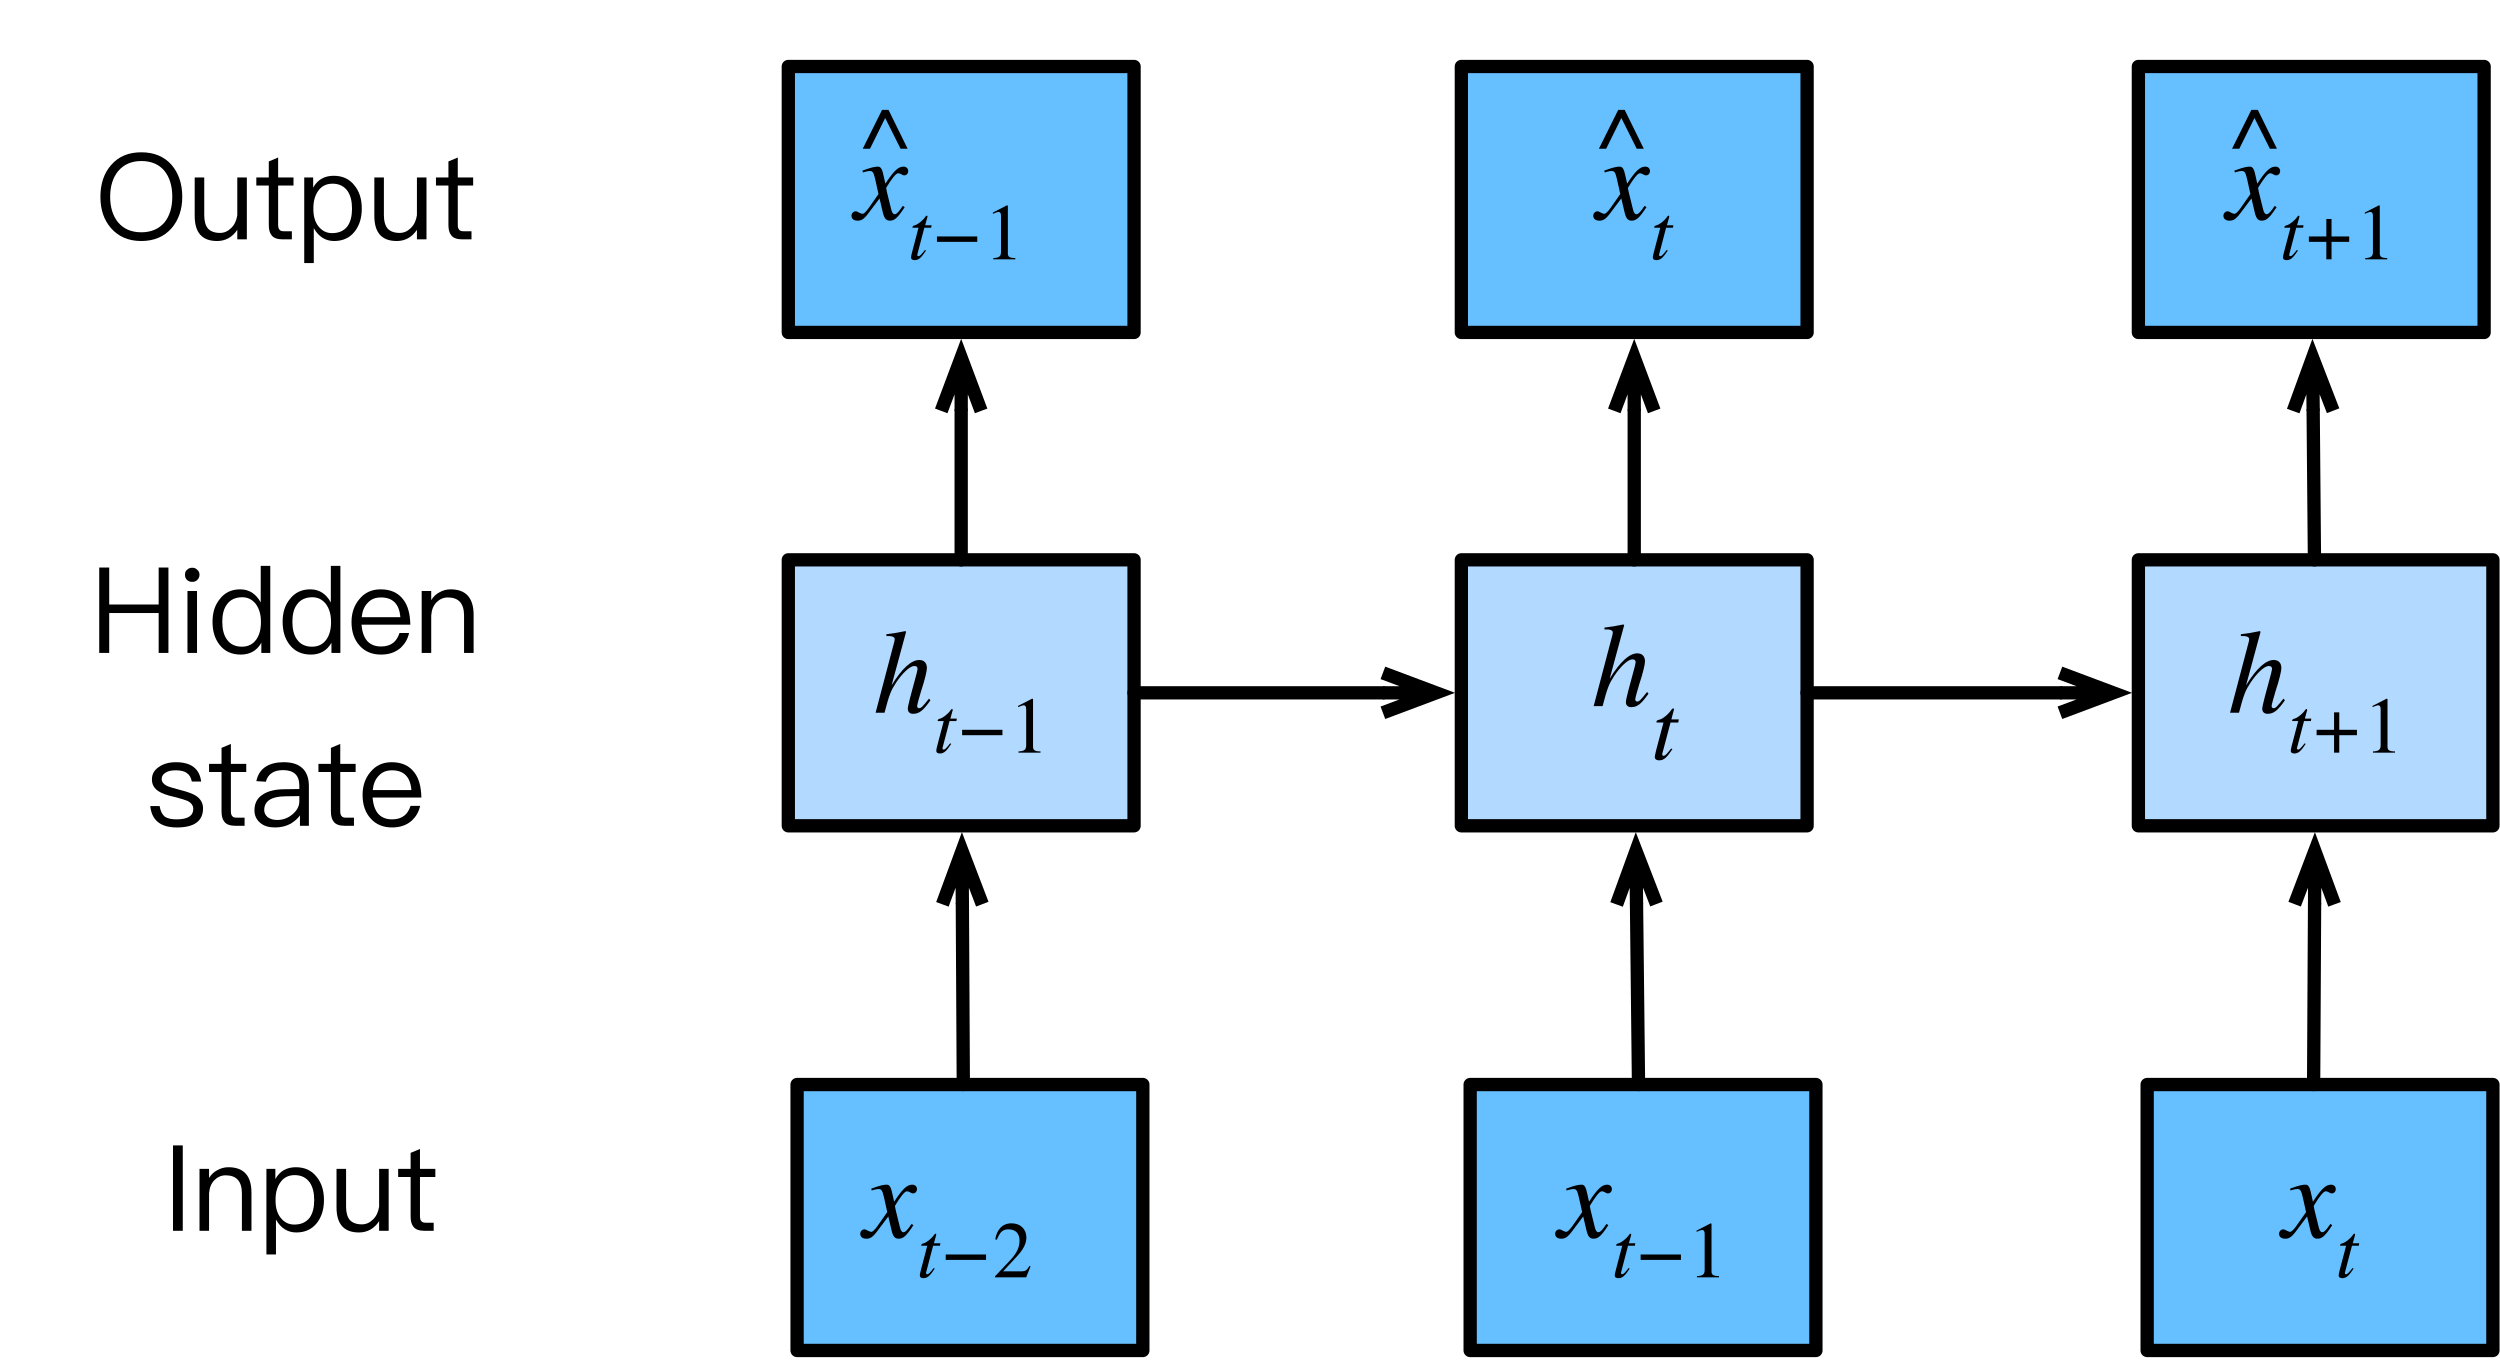 <?xml version="1.0" encoding="UTF-8"?>
<svg xmlns="http://www.w3.org/2000/svg" xmlns:xlink="http://www.w3.org/1999/xlink" width="235pt" height="129pt" viewBox="0 0 235 129" version="1.1">
<g id="surface1">
<path style="fill-rule:nonzero;fill:rgb(69.804%,85.098%,100%);fill-opacity:1;stroke-width:1;stroke-linecap:round;stroke-linejoin:round;stroke:rgb(0%,0%,0%);stroke-opacity:1;stroke-miterlimit:10;" d="M 72.281 111.1 L 98.281 111.1 L 98.281 131.1 L 72.281 131.1 Z M 72.281 111.1 " transform="matrix(1.25,0,0,1.25,-16.25,-86.25)"/>
<path style=" stroke:none;fill-rule:nonzero;fill:rgb(0%,0%,0%);fill-opacity:1;" d="M 87.324 65.672 C 86.719 66.434 86.582 66.57 86.406 66.57 C 86.289 66.57 86.211 66.492 86.211 66.375 C 86.211 66.238 86.406 65.555 86.582 64.969 C 86.934 63.914 87.129 63.074 87.129 62.801 C 87.129 62.371 86.914 62.039 86.406 62.039 C 85.703 62.039 84.824 62.762 83.809 64.422 L 85.176 59.383 L 85.098 59.324 C 84.434 59.461 84.004 59.539 83.32 59.617 L 83.32 59.793 L 83.633 59.793 C 83.828 59.793 84.102 59.871 84.102 60.066 C 84.102 60.223 84.043 60.418 83.945 60.77 L 82.305 67 L 83.145 67 C 83.594 65.262 83.77 64.871 84.219 64.188 C 84.805 63.289 85.527 62.605 85.938 62.605 C 86.191 62.605 86.25 62.723 86.25 62.898 C 86.25 62.938 86.211 63.094 86.172 63.27 L 85.547 65.594 C 85.41 66.141 85.332 66.492 85.332 66.629 C 85.332 66.922 85.527 67.098 85.82 67.098 C 86.406 67.098 86.777 66.805 87.461 65.828 Z M 87.324 65.672 "/>
<path style=" stroke:none;fill-rule:nonzero;fill:rgb(0%,0%,0%);fill-opacity:1;" d="M 89.941 67.547 L 89.336 67.547 L 89.551 66.766 C 89.551 66.746 89.551 66.707 89.551 66.707 C 89.551 66.668 89.531 66.648 89.492 66.648 C 89.453 66.648 89.414 66.668 89.375 66.727 C 89.102 67.137 88.613 67.488 88.379 67.547 C 88.203 67.586 88.145 67.645 88.145 67.742 C 88.145 67.742 88.145 67.762 88.145 67.781 L 88.711 67.781 L 88.125 70.008 C 88.066 70.242 88.008 70.477 88.008 70.555 C 88.008 70.75 88.145 70.828 88.34 70.828 C 88.73 70.828 88.965 70.613 89.414 69.93 L 89.316 69.871 C 88.945 70.34 88.828 70.457 88.711 70.457 C 88.652 70.457 88.594 70.438 88.594 70.34 C 88.594 70.32 88.613 70.262 88.613 70.242 L 89.258 67.781 L 89.902 67.781 Z M 89.941 67.547 "/>
<path style=" stroke:none;fill-rule:nonzero;fill:rgb(0%,0%,0%);fill-opacity:1;" d="M 94.23 69.109 L 94.23 68.602 L 90.441 68.602 L 90.441 69.109 Z M 94.23 69.109 "/>
<path style=" stroke:none;fill-rule:nonzero;fill:rgb(0%,0%,0%);fill-opacity:1;" d="M 97.809 70.75 L 97.809 70.633 C 97.242 70.633 97.105 70.496 97.105 70.184 L 97.105 65.711 L 97.027 65.672 L 95.699 66.355 L 95.699 66.473 L 95.895 66.395 C 96.031 66.336 96.148 66.297 96.227 66.297 C 96.383 66.297 96.461 66.414 96.461 66.668 L 96.461 70.047 C 96.461 70.457 96.305 70.613 95.738 70.633 L 95.738 70.75 Z M 97.809 70.75 "/>
<path style="fill-rule:nonzero;fill:rgb(69.804%,85.098%,100%);fill-opacity:1;stroke-width:1;stroke-linecap:round;stroke-linejoin:round;stroke:rgb(0%,0%,0%);stroke-opacity:1;stroke-miterlimit:10;" d="M 122.894 111.1 L 148.894 111.1 L 148.894 131.1 L 122.894 131.1 Z M 122.894 111.1 " transform="matrix(1.25,0,0,1.25,-16.25,-86.25)"/>
<path style=" stroke:none;fill-rule:nonzero;fill:rgb(0%,0%,0%);fill-opacity:1;" d="M 154.824 65.047 C 154.219 65.809 154.082 65.945 153.906 65.945 C 153.789 65.945 153.711 65.867 153.711 65.75 C 153.711 65.613 153.906 64.93 154.082 64.344 C 154.434 63.289 154.629 62.449 154.629 62.176 C 154.629 61.746 154.414 61.414 153.906 61.414 C 153.203 61.414 152.324 62.137 151.309 63.797 L 152.676 58.758 L 152.598 58.699 C 151.934 58.836 151.504 58.914 150.82 58.992 L 150.82 59.168 L 151.133 59.168 C 151.328 59.168 151.602 59.246 151.602 59.441 C 151.602 59.598 151.543 59.793 151.445 60.145 L 149.805 66.375 L 150.645 66.375 C 151.094 64.637 151.27 64.246 151.719 63.562 C 152.305 62.664 153.027 61.98 153.438 61.98 C 153.691 61.98 153.75 62.098 153.75 62.273 C 153.75 62.312 153.711 62.469 153.672 62.645 L 153.047 64.969 C 152.91 65.516 152.832 65.867 152.832 66.004 C 152.832 66.297 153.027 66.473 153.32 66.473 C 153.906 66.473 154.277 66.18 154.961 65.203 Z M 154.824 65.047 "/>
<path style=" stroke:none;fill-rule:nonzero;fill:rgb(0%,0%,0%);fill-opacity:1;" d="M 157.812 67.625 L 157.109 67.625 L 157.344 66.727 C 157.363 66.707 157.363 66.668 157.363 66.668 C 157.363 66.629 157.324 66.59 157.285 66.59 C 157.246 66.59 157.188 66.629 157.148 66.668 C 156.836 67.156 156.27 67.586 155.996 67.645 C 155.781 67.684 155.703 67.762 155.703 67.859 C 155.703 67.859 155.703 67.879 155.723 67.918 L 156.367 67.918 L 155.684 70.496 C 155.625 70.789 155.547 71.043 155.547 71.141 C 155.547 71.375 155.723 71.473 155.957 71.473 C 156.406 71.473 156.68 71.219 157.207 70.418 L 157.09 70.359 C 156.66 70.906 156.523 71.043 156.387 71.043 C 156.309 71.043 156.25 71.023 156.25 70.906 C 156.25 70.867 156.25 70.809 156.27 70.789 L 157.031 67.918 L 157.754 67.918 Z M 157.812 67.625 "/>
<path style="fill-rule:nonzero;fill:rgb(69.804%,85.098%,100%);fill-opacity:1;stroke-width:1;stroke-linecap:round;stroke-linejoin:round;stroke:rgb(0%,0%,0%);stroke-opacity:1;stroke-miterlimit:10;" d="M 173.806 111.1 L 200.466 111.1 L 200.466 131.1 L 173.806 131.1 Z M 173.806 111.1 " transform="matrix(1.25,0,0,1.25,-16.25,-86.25)"/>
<path style=" stroke:none;fill-rule:nonzero;fill:rgb(0%,0%,0%);fill-opacity:1;" d="M 214.645 65.672 C 214.039 66.434 213.902 66.57 213.727 66.57 C 213.609 66.57 213.531 66.492 213.531 66.375 C 213.531 66.238 213.727 65.555 213.902 64.969 C 214.254 63.914 214.449 63.074 214.449 62.801 C 214.449 62.371 214.234 62.039 213.727 62.039 C 213.023 62.039 212.145 62.762 211.129 64.422 L 212.496 59.383 L 212.418 59.324 C 211.754 59.461 211.324 59.539 210.641 59.617 L 210.641 59.793 L 210.953 59.793 C 211.148 59.793 211.422 59.871 211.422 60.066 C 211.422 60.223 211.363 60.418 211.266 60.77 L 209.625 67 L 210.465 67 C 210.914 65.262 211.09 64.871 211.539 64.188 C 212.125 63.289 212.848 62.605 213.258 62.605 C 213.512 62.605 213.57 62.723 213.57 62.898 C 213.57 62.938 213.531 63.094 213.492 63.27 L 212.867 65.594 C 212.73 66.141 212.652 66.492 212.652 66.629 C 212.652 66.922 212.848 67.098 213.141 67.098 C 213.727 67.098 214.098 66.805 214.781 65.828 Z M 214.645 65.672 "/>
<path style=" stroke:none;fill-rule:nonzero;fill:rgb(0%,0%,0%);fill-opacity:1;" d="M 217.262 67.547 L 216.656 67.547 L 216.871 66.766 C 216.871 66.746 216.871 66.707 216.871 66.707 C 216.871 66.668 216.852 66.648 216.812 66.648 C 216.773 66.648 216.734 66.668 216.695 66.727 C 216.422 67.137 215.934 67.488 215.699 67.547 C 215.523 67.586 215.465 67.645 215.465 67.742 C 215.465 67.742 215.465 67.762 215.465 67.781 L 216.031 67.781 L 215.445 70.008 C 215.387 70.242 215.328 70.477 215.328 70.555 C 215.328 70.75 215.465 70.828 215.66 70.828 C 216.051 70.828 216.285 70.613 216.734 69.93 L 216.637 69.871 C 216.266 70.34 216.148 70.457 216.031 70.457 C 215.973 70.457 215.914 70.438 215.914 70.34 C 215.914 70.32 215.934 70.262 215.934 70.242 L 216.578 67.781 L 217.223 67.781 Z M 217.262 67.547 "/>
<path style=" stroke:none;fill-rule:nonzero;fill:rgb(0%,0%,0%);fill-opacity:1;" d="M 221.551 69.109 L 221.551 68.602 L 219.891 68.602 L 219.891 66.961 L 219.402 66.961 L 219.402 68.602 L 217.762 68.602 L 217.762 69.109 L 219.402 69.109 L 219.402 70.75 L 219.891 70.75 L 219.891 69.109 Z M 221.551 69.109 "/>
<path style=" stroke:none;fill-rule:nonzero;fill:rgb(0%,0%,0%);fill-opacity:1;" d="M 225.129 70.75 L 225.129 70.633 C 224.562 70.633 224.426 70.496 224.426 70.184 L 224.426 65.711 L 224.348 65.672 L 223.02 66.355 L 223.02 66.473 L 223.215 66.395 C 223.352 66.336 223.469 66.297 223.547 66.297 C 223.703 66.297 223.781 66.414 223.781 66.668 L 223.781 70.047 C 223.781 70.457 223.625 70.613 223.059 70.633 L 223.059 70.75 Z M 225.129 70.75 "/>
<path style="fill-rule:nonzero;fill:rgb(40%,74.902%,100%);fill-opacity:1;stroke-width:1;stroke-linecap:round;stroke-linejoin:round;stroke:rgb(0%,0%,0%);stroke-opacity:1;stroke-miterlimit:10;" d="M 72.281 74 L 98.281 74 L 98.281 94 L 72.281 94 Z M 72.281 74 " transform="matrix(1.25,0,0,1.25,-16.25,-86.25)"/>
<path style=" stroke:none;fill-rule:nonzero;fill:rgb(0%,0%,0%);fill-opacity:1;" d="M 83.086 16.641 C 82.93 15.859 82.793 15.664 82.52 15.664 C 82.246 15.664 81.875 15.742 81.191 15.996 L 81.074 16.035 L 81.113 16.211 L 81.309 16.152 C 81.523 16.094 81.66 16.074 81.738 16.074 C 82.031 16.074 82.109 16.172 82.266 16.836 L 82.578 18.242 L 81.66 19.551 C 81.426 19.883 81.211 20.098 81.074 20.098 C 81.016 20.098 80.898 20.059 80.781 20 C 80.645 19.922 80.527 19.863 80.43 19.863 C 80.215 19.863 80.039 20.059 80.039 20.273 C 80.039 20.566 80.254 20.742 80.605 20.742 C 80.957 20.742 81.191 20.645 81.68 19.98 L 82.676 18.652 L 82.988 19.98 C 83.125 20.547 83.301 20.742 83.652 20.742 C 84.082 20.742 84.375 20.488 85.039 19.473 L 84.863 19.355 C 84.766 19.473 84.727 19.551 84.629 19.688 C 84.375 20.02 84.238 20.137 84.102 20.137 C 83.945 20.137 83.848 19.98 83.77 19.668 L 83.398 18.164 C 83.34 17.891 83.301 17.734 83.301 17.656 C 83.809 16.797 84.219 16.289 84.414 16.289 C 84.688 16.289 84.785 16.484 85 16.484 C 85.215 16.484 85.371 16.309 85.371 16.074 C 85.371 15.84 85.195 15.664 84.922 15.664 C 84.434 15.664 84.004 16.074 83.223 17.266 Z M 83.086 16.641 "/>
<path style=" stroke:none;fill-rule:nonzero;fill:rgb(0%,0%,0%);fill-opacity:1;" d="M 87.57 21.172 L 86.965 21.172 L 87.18 20.391 C 87.18 20.371 87.18 20.332 87.18 20.332 C 87.18 20.293 87.16 20.273 87.121 20.273 C 87.082 20.273 87.043 20.293 87.004 20.352 C 86.73 20.762 86.242 21.113 86.008 21.172 C 85.832 21.211 85.773 21.27 85.773 21.367 C 85.773 21.367 85.773 21.387 85.773 21.406 L 86.34 21.406 L 85.754 23.633 C 85.695 23.867 85.637 24.102 85.637 24.18 C 85.637 24.375 85.773 24.453 85.969 24.453 C 86.359 24.453 86.594 24.238 87.043 23.555 L 86.945 23.496 C 86.574 23.965 86.457 24.082 86.34 24.082 C 86.281 24.082 86.223 24.062 86.223 23.965 C 86.223 23.945 86.242 23.887 86.242 23.867 L 86.887 21.406 L 87.531 21.406 Z M 87.57 21.172 "/>
<path style=" stroke:none;fill-rule:nonzero;fill:rgb(0%,0%,0%);fill-opacity:1;" d="M 91.863 22.734 L 91.863 22.227 L 88.074 22.227 L 88.074 22.734 Z M 91.863 22.734 "/>
<path style=" stroke:none;fill-rule:nonzero;fill:rgb(0%,0%,0%);fill-opacity:1;" d="M 95.441 24.375 L 95.441 24.258 C 94.875 24.258 94.738 24.121 94.738 23.809 L 94.738 19.336 L 94.66 19.297 L 93.332 19.98 L 93.332 20.098 L 93.527 20.02 C 93.664 19.961 93.781 19.922 93.859 19.922 C 94.016 19.922 94.094 20.039 94.094 20.293 L 94.094 23.672 C 94.094 24.082 93.938 24.238 93.371 24.258 L 93.371 24.375 Z M 95.441 24.375 "/>
<path style="fill-rule:nonzero;fill:rgb(40%,74.902%,100%);fill-opacity:1;stroke-width:1;stroke-linecap:round;stroke-linejoin:round;stroke:rgb(0%,0%,0%);stroke-opacity:1;stroke-miterlimit:10;" d="M 122.894 74 L 148.894 74 L 148.894 94 L 122.894 94 Z M 122.894 74 " transform="matrix(1.25,0,0,1.25,-16.25,-86.25)"/>
<path style=" stroke:none;fill-rule:nonzero;fill:rgb(0%,0%,0%);fill-opacity:1;" d="M 152.812 16.641 C 152.656 15.859 152.52 15.664 152.246 15.664 C 151.973 15.664 151.602 15.742 150.918 15.996 L 150.801 16.035 L 150.84 16.211 L 151.035 16.152 C 151.25 16.094 151.387 16.074 151.465 16.074 C 151.758 16.074 151.836 16.172 151.992 16.836 L 152.305 18.242 L 151.387 19.551 C 151.152 19.883 150.938 20.098 150.801 20.098 C 150.742 20.098 150.625 20.059 150.508 20 C 150.371 19.922 150.254 19.863 150.156 19.863 C 149.941 19.863 149.766 20.059 149.766 20.273 C 149.766 20.566 149.98 20.742 150.332 20.742 C 150.684 20.742 150.918 20.645 151.406 19.98 L 152.402 18.652 L 152.715 19.98 C 152.852 20.547 153.027 20.742 153.379 20.742 C 153.809 20.742 154.102 20.488 154.766 19.473 L 154.59 19.355 C 154.492 19.473 154.453 19.551 154.355 19.688 C 154.102 20.02 153.965 20.137 153.828 20.137 C 153.672 20.137 153.574 19.98 153.496 19.668 L 153.125 18.164 C 153.066 17.891 153.027 17.734 153.027 17.656 C 153.535 16.797 153.945 16.289 154.141 16.289 C 154.414 16.289 154.512 16.484 154.727 16.484 C 154.941 16.484 155.098 16.309 155.098 16.074 C 155.098 15.84 154.922 15.664 154.648 15.664 C 154.16 15.664 153.73 16.074 152.949 17.266 Z M 152.812 16.641 "/>
<path style=" stroke:none;fill-rule:nonzero;fill:rgb(0%,0%,0%);fill-opacity:1;" d="M 157.297 21.172 L 156.691 21.172 L 156.906 20.391 C 156.906 20.371 156.906 20.332 156.906 20.332 C 156.906 20.293 156.887 20.273 156.848 20.273 C 156.809 20.273 156.77 20.293 156.73 20.352 C 156.457 20.762 155.969 21.113 155.734 21.172 C 155.559 21.211 155.5 21.27 155.5 21.367 C 155.5 21.367 155.5 21.387 155.5 21.406 L 156.066 21.406 L 155.48 23.633 C 155.422 23.867 155.363 24.102 155.363 24.18 C 155.363 24.375 155.5 24.453 155.695 24.453 C 156.086 24.453 156.32 24.238 156.77 23.555 L 156.672 23.496 C 156.301 23.965 156.184 24.082 156.066 24.082 C 156.008 24.082 155.949 24.062 155.949 23.965 C 155.949 23.945 155.969 23.887 155.969 23.867 L 156.613 21.406 L 157.258 21.406 Z M 157.297 21.172 "/>
<path style="fill-rule:nonzero;fill:rgb(40%,74.902%,100%);fill-opacity:1;stroke-width:1;stroke-linecap:round;stroke-linejoin:round;stroke:rgb(0%,0%,0%);stroke-opacity:1;stroke-miterlimit:10;" d="M 173.806 74 L 199.806 74 L 199.806 94 L 173.806 94 Z M 173.806 74 " transform="matrix(1.25,0,0,1.25,-16.25,-86.25)"/>
<path style=" stroke:none;fill-rule:nonzero;fill:rgb(0%,0%,0%);fill-opacity:1;" d="M 212.047 16.641 C 211.891 15.859 211.754 15.664 211.48 15.664 C 211.207 15.664 210.836 15.742 210.152 15.996 L 210.035 16.035 L 210.074 16.211 L 210.27 16.152 C 210.484 16.094 210.621 16.074 210.699 16.074 C 210.992 16.074 211.07 16.172 211.227 16.836 L 211.539 18.242 L 210.621 19.551 C 210.387 19.883 210.172 20.098 210.035 20.098 C 209.977 20.098 209.859 20.059 209.742 20 C 209.605 19.922 209.488 19.863 209.391 19.863 C 209.176 19.863 209 20.059 209 20.273 C 209 20.566 209.215 20.742 209.566 20.742 C 209.918 20.742 210.152 20.645 210.641 19.98 L 211.637 18.652 L 211.949 19.98 C 212.086 20.547 212.262 20.742 212.613 20.742 C 213.043 20.742 213.336 20.488 214 19.473 L 213.824 19.355 C 213.727 19.473 213.688 19.551 213.59 19.688 C 213.336 20.02 213.199 20.137 213.062 20.137 C 212.906 20.137 212.809 19.98 212.73 19.668 L 212.359 18.164 C 212.301 17.891 212.262 17.734 212.262 17.656 C 212.77 16.797 213.18 16.289 213.375 16.289 C 213.648 16.289 213.746 16.484 213.961 16.484 C 214.176 16.484 214.332 16.309 214.332 16.074 C 214.332 15.84 214.156 15.664 213.883 15.664 C 213.395 15.664 212.965 16.074 212.184 17.266 Z M 212.047 16.641 "/>
<path style=" stroke:none;fill-rule:nonzero;fill:rgb(0%,0%,0%);fill-opacity:1;" d="M 216.531 21.172 L 215.926 21.172 L 216.141 20.391 C 216.141 20.371 216.141 20.332 216.141 20.332 C 216.141 20.293 216.121 20.273 216.082 20.273 C 216.043 20.273 216.004 20.293 215.965 20.352 C 215.691 20.762 215.203 21.113 214.969 21.172 C 214.793 21.211 214.734 21.27 214.734 21.367 C 214.734 21.367 214.734 21.387 214.734 21.406 L 215.301 21.406 L 214.715 23.633 C 214.656 23.867 214.598 24.102 214.598 24.18 C 214.598 24.375 214.734 24.453 214.93 24.453 C 215.32 24.453 215.555 24.238 216.004 23.555 L 215.906 23.496 C 215.535 23.965 215.418 24.082 215.301 24.082 C 215.242 24.082 215.184 24.062 215.184 23.965 C 215.184 23.945 215.203 23.887 215.203 23.867 L 215.848 21.406 L 216.492 21.406 Z M 216.531 21.172 "/>
<path style=" stroke:none;fill-rule:nonzero;fill:rgb(0%,0%,0%);fill-opacity:1;" d="M 220.824 22.734 L 220.824 22.227 L 219.164 22.227 L 219.164 20.586 L 218.676 20.586 L 218.676 22.227 L 217.035 22.227 L 217.035 22.734 L 218.676 22.734 L 218.676 24.375 L 219.164 24.375 L 219.164 22.734 Z M 220.824 22.734 "/>
<path style=" stroke:none;fill-rule:nonzero;fill:rgb(0%,0%,0%);fill-opacity:1;" d="M 224.402 24.375 L 224.402 24.258 C 223.836 24.258 223.699 24.121 223.699 23.809 L 223.699 19.336 L 223.621 19.297 L 222.293 19.98 L 222.293 20.098 L 222.488 20.02 C 222.625 19.961 222.742 19.922 222.82 19.922 C 222.977 19.922 223.055 20.039 223.055 20.293 L 223.055 23.672 C 223.055 24.082 222.898 24.238 222.332 24.258 L 222.332 24.375 Z M 224.402 24.375 "/>
<path style="fill:none;stroke-width:1;stroke-linecap:round;stroke-linejoin:round;stroke:rgb(0%,0%,0%);stroke-opacity:1;stroke-miterlimit:10;" d="M 98.281 121.1 L 116.994 121.1 " transform="matrix(1.25,0,0,1.25,-16.25,-86.25)"/>
<path style="fill:none;stroke-width:1;stroke-linecap:butt;stroke-linejoin:miter;stroke:rgb(0%,0%,0%);stroke-opacity:1;stroke-miterlimit:10;" d="M 120.994 121.1 L 116.994 121.1 M 116.994 119.6 L 120.994 121.1 L 116.994 122.6 " transform="matrix(1.25,0,0,1.25,-16.25,-86.25)"/>
<path style="fill:none;stroke-width:1;stroke-linecap:round;stroke-linejoin:round;stroke:rgb(0%,0%,0%);stroke-opacity:1;stroke-miterlimit:10;" d="M 148.894 121.1 L 167.906 121.1 " transform="matrix(1.25,0,0,1.25,-16.25,-86.25)"/>
<path style="fill:none;stroke-width:1;stroke-linecap:butt;stroke-linejoin:miter;stroke:rgb(0%,0%,0%);stroke-opacity:1;stroke-miterlimit:10;" d="M 171.906 121.1 L 167.906 121.1 M 167.906 119.6 L 171.906 121.1 L 167.906 122.6 " transform="matrix(1.25,0,0,1.25,-16.25,-86.25)"/>
<path style="fill:none;stroke-width:1;stroke-linecap:round;stroke-linejoin:round;stroke:rgb(0%,0%,0%);stroke-opacity:1;stroke-miterlimit:10;" d="M 85.281 111.1 L 85.281 99.9 " transform="matrix(1.25,0,0,1.25,-16.25,-86.25)"/>
<path style="fill:none;stroke-width:1;stroke-linecap:butt;stroke-linejoin:miter;stroke:rgb(0%,0%,0%);stroke-opacity:1;stroke-miterlimit:10;" d="M 85.281 95.9 L 85.281 99.9 M 83.781 99.9 L 85.281 95.9 L 86.781 99.9 " transform="matrix(1.25,0,0,1.25,-16.25,-86.25)"/>
<path style="fill:none;stroke-width:1;stroke-linecap:round;stroke-linejoin:round;stroke:rgb(0%,0%,0%);stroke-opacity:1;stroke-miterlimit:10;" d="M 135.894 111.1 L 135.894 99.9 " transform="matrix(1.25,0,0,1.25,-16.25,-86.25)"/>
<path style="fill:none;stroke-width:1;stroke-linecap:butt;stroke-linejoin:miter;stroke:rgb(0%,0%,0%);stroke-opacity:1;stroke-miterlimit:10;" d="M 135.894 95.9 L 135.894 99.9 M 134.394 99.9 L 135.894 95.9 L 137.394 99.9 " transform="matrix(1.25,0,0,1.25,-16.25,-86.25)"/>
<path style="fill:none;stroke-width:1;stroke-linecap:round;stroke-linejoin:round;stroke:rgb(0%,0%,0%);stroke-opacity:1;stroke-miterlimit:10;" d="M 187.047 111.1 L 186.95 99.9 " transform="matrix(1.25,0,0,1.25,-16.25,-86.25)"/>
<path style="fill:none;stroke-width:1;stroke-linecap:butt;stroke-linejoin:miter;stroke:rgb(0%,0%,0%);stroke-opacity:1;stroke-miterlimit:10;" d="M 186.909 95.9 L 186.95 99.9 M 185.45 99.912 L 186.909 95.9 L 188.45 99.888 " transform="matrix(1.25,0,0,1.25,-16.25,-86.25)"/>
<path style=" stroke:none;fill-rule:nonzero;fill:rgb(0%,0%,0%);fill-opacity:1;" d="M 9.328 53.348 L 9.328 61.375 L 10.266 61.375 L 10.266 57.625 L 14.914 57.625 L 14.914 61.375 L 15.832 61.375 L 15.832 53.348 L 14.914 53.348 L 14.914 56.824 L 10.266 56.824 L 10.266 53.348 Z M 9.328 53.348 "/>
<path style=" stroke:none;fill-rule:nonzero;fill:rgb(0%,0%,0%);fill-opacity:1;" d="M 18.07 53.367 C 17.875 53.367 17.719 53.426 17.582 53.562 C 17.445 53.66 17.387 53.836 17.387 54.031 C 17.387 54.227 17.445 54.383 17.582 54.52 C 17.719 54.637 17.875 54.695 18.07 54.695 C 18.266 54.695 18.422 54.637 18.539 54.52 C 18.676 54.383 18.754 54.227 18.754 54.031 C 18.754 53.836 18.676 53.66 18.539 53.562 C 18.422 53.426 18.266 53.367 18.07 53.367 Z M 17.621 55.555 L 17.621 61.375 L 18.52 61.375 L 18.52 55.555 Z M 17.621 55.555 "/>
<path style=" stroke:none;fill-rule:nonzero;fill:rgb(0%,0%,0%);fill-opacity:1;" d="M 24.508 53.191 L 24.508 56.629 C 24.059 55.809 23.414 55.398 22.574 55.398 C 21.754 55.398 21.109 55.711 20.641 56.336 C 20.191 56.902 19.977 57.586 19.977 58.445 C 19.977 59.324 20.191 60.047 20.641 60.613 C 21.109 61.219 21.773 61.531 22.633 61.531 C 23.492 61.531 24.156 61.16 24.566 60.418 L 24.566 61.375 L 25.406 61.375 L 25.406 53.191 Z M 22.77 56.141 C 23.297 56.141 23.707 56.355 24.039 56.766 C 24.352 57.195 24.527 57.742 24.527 58.426 L 24.527 58.523 C 24.527 59.188 24.371 59.715 24.098 60.105 C 23.766 60.574 23.316 60.789 22.73 60.789 C 22.105 60.789 21.637 60.555 21.324 60.105 C 21.031 59.695 20.895 59.148 20.895 58.445 C 20.895 57.762 21.031 57.215 21.324 56.824 C 21.637 56.375 22.125 56.141 22.77 56.141 Z M 22.77 56.141 "/>
<path style=" stroke:none;fill-rule:nonzero;fill:rgb(0%,0%,0%);fill-opacity:1;" d="M 31.098 53.191 L 31.098 56.629 C 30.648 55.809 30.004 55.398 29.164 55.398 C 28.344 55.398 27.699 55.711 27.23 56.336 C 26.781 56.902 26.566 57.586 26.566 58.445 C 26.566 59.324 26.781 60.047 27.23 60.613 C 27.699 61.219 28.363 61.531 29.223 61.531 C 30.082 61.531 30.746 61.16 31.156 60.418 L 31.156 61.375 L 31.996 61.375 L 31.996 53.191 Z M 29.359 56.141 C 29.887 56.141 30.297 56.355 30.629 56.766 C 30.941 57.195 31.117 57.742 31.117 58.426 L 31.117 58.523 C 31.117 59.188 30.961 59.715 30.688 60.105 C 30.355 60.574 29.906 60.789 29.32 60.789 C 28.695 60.789 28.227 60.555 27.914 60.105 C 27.621 59.695 27.484 59.148 27.484 58.445 C 27.484 57.762 27.621 57.215 27.914 56.824 C 28.227 56.375 28.715 56.141 29.359 56.141 Z M 29.359 56.141 "/>
<path style=" stroke:none;fill-rule:nonzero;fill:rgb(0%,0%,0%);fill-opacity:1;" d="M 35.777 55.398 C 34.938 55.398 34.273 55.711 33.785 56.316 C 33.297 56.883 33.043 57.605 33.043 58.465 C 33.043 59.402 33.297 60.145 33.824 60.711 C 34.312 61.258 34.996 61.531 35.816 61.531 C 36.578 61.531 37.184 61.316 37.672 60.887 C 38.062 60.516 38.336 60.066 38.453 59.5 L 37.555 59.5 C 37.418 59.91 37.223 60.223 36.969 60.418 C 36.676 60.652 36.285 60.77 35.816 60.77 C 35.27 60.77 34.82 60.594 34.508 60.242 C 34.195 59.871 34.039 59.363 33.98 58.719 L 38.57 58.719 C 38.551 57.703 38.336 56.902 37.906 56.355 C 37.418 55.711 36.715 55.398 35.777 55.398 Z M 35.816 56.16 C 36.91 56.16 37.535 56.766 37.633 58.016 L 34 58.016 C 34.059 57.449 34.234 57 34.566 56.668 C 34.879 56.316 35.289 56.16 35.816 56.16 Z M 35.816 56.16 "/>
<path style=" stroke:none;fill-rule:nonzero;fill:rgb(0%,0%,0%);fill-opacity:1;" d="M 42.352 55.398 C 41.98 55.398 41.629 55.496 41.316 55.672 C 40.984 55.848 40.73 56.082 40.535 56.414 L 40.535 55.555 L 39.637 55.555 L 39.637 61.375 L 40.535 61.375 L 40.535 57.859 C 40.574 57.332 40.73 56.922 41.043 56.609 C 41.336 56.316 41.688 56.16 42.098 56.16 C 43.113 56.16 43.621 56.727 43.621 57.859 L 43.621 61.375 L 44.52 61.375 L 44.52 57.801 C 44.52 56.199 43.797 55.398 42.352 55.398 Z M 42.352 55.398 "/>
<path style=" stroke:none;fill-rule:nonzero;fill:rgb(0%,0%,0%);fill-opacity:1;" d="M 16.527 71.648 C 15.883 71.648 15.336 71.805 14.926 72.098 C 14.496 72.391 14.281 72.762 14.281 73.27 C 14.281 73.758 14.496 74.129 14.945 74.402 C 15.219 74.578 15.688 74.754 16.391 74.91 C 17.016 75.066 17.426 75.203 17.621 75.281 C 17.973 75.457 18.168 75.711 18.168 76.043 C 18.168 76.688 17.641 77.02 16.605 77.02 C 16.117 77.02 15.746 76.941 15.492 76.766 C 15.238 76.551 15.082 76.238 15.004 75.77 L 14.125 75.77 C 14.262 77.117 15.102 77.781 16.625 77.781 C 18.266 77.781 19.086 77.176 19.086 75.984 C 19.086 75.477 18.852 75.086 18.402 74.793 C 18.09 74.598 17.602 74.422 16.898 74.246 C 16.312 74.09 15.902 73.973 15.688 73.875 C 15.355 73.699 15.199 73.484 15.199 73.23 C 15.199 72.977 15.316 72.781 15.57 72.625 C 15.805 72.469 16.117 72.41 16.527 72.41 C 16.977 72.41 17.348 72.488 17.582 72.684 C 17.816 72.84 17.953 73.094 18.031 73.465 L 18.91 73.465 C 18.754 72.254 17.973 71.648 16.527 71.648 Z M 16.527 71.648 "/>
<path style=" stroke:none;fill-rule:nonzero;fill:rgb(0%,0%,0%);fill-opacity:1;" d="M 21.703 69.93 L 20.824 70.301 L 20.824 71.805 L 19.652 71.805 L 19.652 72.566 L 20.824 72.566 L 20.824 76.258 C 20.824 76.707 20.902 77.02 21.098 77.254 C 21.293 77.508 21.645 77.625 22.133 77.625 L 22.992 77.625 L 22.992 76.863 L 22.25 76.863 C 22.055 76.863 21.918 76.824 21.84 76.727 C 21.742 76.629 21.703 76.473 21.703 76.258 L 21.703 72.566 L 23.148 72.566 L 23.148 71.805 L 21.703 71.805 Z M 21.703 69.93 "/>
<path style=" stroke:none;fill-rule:nonzero;fill:rgb(0%,0%,0%);fill-opacity:1;" d="M 26.672 71.648 C 25.988 71.648 25.422 71.785 24.992 72.059 C 24.523 72.352 24.23 72.801 24.094 73.426 L 24.992 73.484 C 25.09 73.113 25.266 72.84 25.578 72.645 C 25.852 72.469 26.203 72.391 26.613 72.391 C 27.629 72.391 28.137 72.879 28.137 73.855 L 28.137 74.168 L 26.75 74.188 C 25.871 74.188 25.188 74.363 24.719 74.676 C 24.172 75.008 23.918 75.516 23.918 76.18 C 23.918 76.648 24.094 77.039 24.465 77.352 C 24.816 77.645 25.266 77.781 25.852 77.781 C 26.398 77.781 26.887 77.664 27.316 77.43 C 27.668 77.215 27.98 76.961 28.195 76.648 L 28.195 77.625 L 29.035 77.625 L 29.035 73.895 C 29.035 73.211 28.859 72.684 28.527 72.312 C 28.117 71.863 27.512 71.648 26.672 71.648 Z M 28.137 74.832 L 28.137 75.32 C 28.137 75.789 27.922 76.18 27.512 76.531 C 27.082 76.902 26.594 77.078 26.047 77.078 C 25.695 77.078 25.402 76.98 25.168 76.824 C 24.953 76.629 24.836 76.414 24.836 76.16 C 24.836 75.301 25.5 74.871 26.809 74.852 Z M 28.137 74.832 "/>
<path style=" stroke:none;fill-rule:nonzero;fill:rgb(0%,0%,0%);fill-opacity:1;" d="M 31.984 69.93 L 31.105 70.301 L 31.105 71.805 L 29.934 71.805 L 29.934 72.566 L 31.105 72.566 L 31.105 76.258 C 31.105 76.707 31.184 77.02 31.379 77.254 C 31.574 77.508 31.926 77.625 32.414 77.625 L 33.273 77.625 L 33.273 76.863 L 32.531 76.863 C 32.336 76.863 32.199 76.824 32.121 76.727 C 32.023 76.629 31.984 76.473 31.984 76.258 L 31.984 72.566 L 33.43 72.566 L 33.43 71.805 L 31.984 71.805 Z M 31.984 69.93 "/>
<path style=" stroke:none;fill-rule:nonzero;fill:rgb(0%,0%,0%);fill-opacity:1;" d="M 36.816 71.648 C 35.977 71.648 35.312 71.961 34.824 72.566 C 34.336 73.133 34.082 73.855 34.082 74.715 C 34.082 75.652 34.336 76.395 34.863 76.961 C 35.352 77.508 36.035 77.781 36.855 77.781 C 37.617 77.781 38.223 77.566 38.711 77.137 C 39.102 76.766 39.375 76.316 39.492 75.75 L 38.594 75.75 C 38.457 76.16 38.262 76.473 38.008 76.668 C 37.715 76.902 37.324 77.02 36.855 77.02 C 36.309 77.02 35.859 76.844 35.547 76.492 C 35.234 76.121 35.078 75.613 35.02 74.969 L 39.609 74.969 C 39.59 73.953 39.375 73.152 38.945 72.605 C 38.457 71.961 37.754 71.648 36.816 71.648 Z M 36.855 72.41 C 37.949 72.41 38.574 73.016 38.672 74.266 L 35.039 74.266 C 35.098 73.699 35.273 73.25 35.605 72.918 C 35.918 72.566 36.328 72.41 36.855 72.41 Z M 36.855 72.41 "/>
<path style=" stroke:none;fill-rule:nonzero;fill:rgb(0%,0%,0%);fill-opacity:1;" d="M 13.285 14.316 C 12.074 14.316 11.137 14.707 10.434 15.527 C 9.77 16.289 9.438 17.285 9.438 18.496 C 9.438 19.707 9.77 20.684 10.434 21.445 C 11.137 22.246 12.074 22.656 13.285 22.656 C 14.477 22.656 15.434 22.246 16.137 21.445 C 16.781 20.684 17.133 19.707 17.133 18.496 C 17.133 17.266 16.781 16.27 16.137 15.508 C 15.434 14.707 14.477 14.316 13.285 14.316 Z M 13.285 15.137 C 14.203 15.137 14.926 15.43 15.453 16.055 C 15.941 16.66 16.195 17.48 16.195 18.496 C 16.195 19.512 15.941 20.312 15.453 20.918 C 14.926 21.523 14.203 21.836 13.285 21.836 C 12.348 21.836 11.625 21.523 11.098 20.898 C 10.609 20.293 10.355 19.492 10.355 18.496 C 10.355 17.5 10.609 16.699 11.098 16.094 C 11.645 15.449 12.367 15.137 13.285 15.137 Z M 13.285 15.137 "/>
<path style=" stroke:none;fill-rule:nonzero;fill:rgb(0%,0%,0%);fill-opacity:1;" d="M 18.301 16.68 L 18.301 20.293 C 18.301 21.855 18.984 22.656 20.41 22.656 C 21.191 22.656 21.836 22.305 22.305 21.602 L 22.305 22.5 L 23.203 22.5 L 23.203 16.68 L 22.305 16.68 L 22.305 20.234 C 22.227 20.723 22.051 21.133 21.719 21.445 C 21.426 21.738 21.074 21.895 20.684 21.895 C 20.156 21.895 19.785 21.738 19.551 21.484 C 19.316 21.211 19.199 20.781 19.199 20.234 L 19.199 16.68 Z M 18.301 16.68 "/>
<path style=" stroke:none;fill-rule:nonzero;fill:rgb(0%,0%,0%);fill-opacity:1;" d="M 26.145 14.805 L 25.266 15.176 L 25.266 16.68 L 24.094 16.68 L 24.094 17.441 L 25.266 17.441 L 25.266 21.133 C 25.266 21.582 25.344 21.895 25.539 22.129 C 25.734 22.383 26.086 22.5 26.574 22.5 L 27.434 22.5 L 27.434 21.738 L 26.691 21.738 C 26.496 21.738 26.359 21.699 26.281 21.602 C 26.184 21.504 26.145 21.348 26.145 21.133 L 26.145 17.441 L 27.59 17.441 L 27.59 16.68 L 26.145 16.68 Z M 26.145 14.805 "/>
<path style=" stroke:none;fill-rule:nonzero;fill:rgb(0%,0%,0%);fill-opacity:1;" d="M 31.371 16.523 C 30.492 16.523 29.848 16.895 29.438 17.637 L 29.438 16.68 L 28.598 16.68 L 28.598 24.727 L 29.496 24.727 L 29.496 21.445 C 29.945 22.246 30.59 22.656 31.41 22.656 C 32.25 22.656 32.895 22.344 33.363 21.738 C 33.793 21.172 34.008 20.469 34.008 19.609 C 34.008 18.73 33.793 18.027 33.344 17.461 C 32.875 16.836 32.211 16.523 31.371 16.523 Z M 31.254 17.266 C 31.879 17.266 32.348 17.5 32.68 17.969 C 32.953 18.379 33.09 18.926 33.09 19.609 C 33.09 20.312 32.953 20.859 32.66 21.27 C 32.328 21.699 31.859 21.914 31.215 21.914 C 30.688 21.914 30.277 21.699 29.945 21.289 C 29.613 20.879 29.457 20.332 29.457 19.668 L 29.457 19.551 C 29.457 18.906 29.613 18.359 29.906 17.949 C 30.219 17.5 30.668 17.266 31.254 17.266 Z M 31.254 17.266 "/>
<path style=" stroke:none;fill-rule:nonzero;fill:rgb(0%,0%,0%);fill-opacity:1;" d="M 35.188 16.68 L 35.188 20.293 C 35.188 21.855 35.871 22.656 37.297 22.656 C 38.078 22.656 38.723 22.305 39.191 21.602 L 39.191 22.5 L 40.09 22.5 L 40.09 16.68 L 39.191 16.68 L 39.191 20.234 C 39.113 20.723 38.938 21.133 38.605 21.445 C 38.312 21.738 37.961 21.895 37.57 21.895 C 37.043 21.895 36.672 21.738 36.438 21.484 C 36.203 21.211 36.086 20.781 36.086 20.234 L 36.086 16.68 Z M 35.188 16.68 "/>
<path style=" stroke:none;fill-rule:nonzero;fill:rgb(0%,0%,0%);fill-opacity:1;" d="M 43.031 14.805 L 42.152 15.176 L 42.152 16.68 L 40.98 16.68 L 40.98 17.441 L 42.152 17.441 L 42.152 21.133 C 42.152 21.582 42.23 21.895 42.426 22.129 C 42.621 22.383 42.973 22.5 43.461 22.5 L 44.32 22.5 L 44.32 21.738 L 43.578 21.738 C 43.383 21.738 43.246 21.699 43.168 21.602 C 43.07 21.504 43.031 21.348 43.031 21.133 L 43.031 17.441 L 44.477 17.441 L 44.477 16.68 L 43.031 16.68 Z M 43.031 14.805 "/>
<path style=" stroke:none;fill-rule:nonzero;fill:rgb(0%,0%,0%);fill-opacity:1;" d="M 85.316 13.98 L 83.52 10.328 L 82.914 10.328 L 81.098 13.98 L 81.781 13.98 L 83.207 11.09 L 84.652 13.98 Z M 85.316 13.98 "/>
<path style=" stroke:none;fill-rule:nonzero;fill:rgb(0%,0%,0%);fill-opacity:1;" d="M 154.516 13.98 L 152.719 10.328 L 152.113 10.328 L 150.297 13.98 L 150.98 13.98 L 152.406 11.09 L 153.852 13.98 Z M 154.516 13.98 "/>
<path style=" stroke:none;fill-rule:nonzero;fill:rgb(0%,0%,0%);fill-opacity:1;" d="M 214.031 13.98 L 212.234 10.328 L 211.629 10.328 L 209.812 13.98 L 210.496 13.98 L 211.922 11.09 L 213.367 13.98 Z M 214.031 13.98 "/>
<path style="fill-rule:nonzero;fill:rgb(40%,74.902%,100%);fill-opacity:1;stroke-width:1;stroke-linecap:round;stroke-linejoin:round;stroke:rgb(0%,0%,0%);stroke-opacity:1;stroke-miterlimit:10;" d="M 72.941 150.556 L 98.941 150.556 L 98.941 170.556 L 72.941 170.556 Z M 72.941 150.556 " transform="matrix(1.25,0,0,1.25,-16.25,-86.25)"/>
<path style=" stroke:none;fill-rule:nonzero;fill:rgb(0%,0%,0%);fill-opacity:1;" d="M 83.91 112.336 C 83.754 111.555 83.617 111.359 83.344 111.359 C 83.07 111.359 82.699 111.438 82.016 111.691 L 81.898 111.73 L 81.938 111.906 L 82.133 111.848 C 82.348 111.789 82.484 111.77 82.562 111.77 C 82.855 111.77 82.934 111.867 83.09 112.531 L 83.402 113.938 L 82.484 115.246 C 82.25 115.578 82.035 115.793 81.898 115.793 C 81.84 115.793 81.723 115.754 81.605 115.695 C 81.469 115.617 81.352 115.559 81.254 115.559 C 81.039 115.559 80.863 115.754 80.863 115.969 C 80.863 116.262 81.078 116.438 81.43 116.438 C 81.781 116.438 82.016 116.34 82.504 115.676 L 83.5 114.348 L 83.812 115.676 C 83.949 116.242 84.125 116.438 84.477 116.438 C 84.906 116.438 85.199 116.184 85.863 115.168 L 85.688 115.051 C 85.59 115.168 85.551 115.246 85.453 115.383 C 85.199 115.715 85.062 115.832 84.926 115.832 C 84.77 115.832 84.672 115.676 84.594 115.363 L 84.223 113.859 C 84.164 113.586 84.125 113.43 84.125 113.352 C 84.633 112.492 85.043 111.984 85.238 111.984 C 85.512 111.984 85.609 112.18 85.824 112.18 C 86.039 112.18 86.195 112.004 86.195 111.77 C 86.195 111.535 86.02 111.359 85.746 111.359 C 85.258 111.359 84.828 111.77 84.047 112.961 Z M 83.91 112.336 "/>
<path style=" stroke:none;fill-rule:nonzero;fill:rgb(0%,0%,0%);fill-opacity:1;" d="M 88.395 116.867 L 87.789 116.867 L 88.004 116.086 C 88.004 116.066 88.004 116.027 88.004 116.027 C 88.004 115.988 87.984 115.969 87.945 115.969 C 87.906 115.969 87.867 115.988 87.828 116.047 C 87.555 116.457 87.066 116.809 86.832 116.867 C 86.656 116.906 86.598 116.965 86.598 117.062 C 86.598 117.062 86.598 117.082 86.598 117.102 L 87.164 117.102 L 86.578 119.328 C 86.52 119.562 86.461 119.797 86.461 119.875 C 86.461 120.07 86.598 120.148 86.793 120.148 C 87.184 120.148 87.418 119.934 87.867 119.25 L 87.77 119.191 C 87.398 119.66 87.281 119.777 87.164 119.777 C 87.105 119.777 87.047 119.758 87.047 119.66 C 87.047 119.641 87.066 119.582 87.066 119.562 L 87.711 117.102 L 88.355 117.102 Z M 88.395 116.867 "/>
<path style=" stroke:none;fill-rule:nonzero;fill:rgb(0%,0%,0%);fill-opacity:1;" d="M 92.688 118.43 L 92.688 117.922 L 88.898 117.922 L 88.898 118.43 Z M 92.688 118.43 "/>
<path style=" stroke:none;fill-rule:nonzero;fill:rgb(0%,0%,0%);fill-opacity:1;" d="M 96.871 119.035 L 96.773 118.996 C 96.52 119.426 96.363 119.504 96.051 119.504 L 94.293 119.504 L 95.523 118.176 C 96.188 117.473 96.48 116.906 96.48 116.32 C 96.48 115.578 95.953 114.992 95.094 114.992 C 94.176 114.992 93.707 115.617 93.551 116.496 L 93.707 116.535 C 94 115.793 94.254 115.559 94.801 115.559 C 95.445 115.559 95.836 115.93 95.836 116.613 C 95.836 117.258 95.582 117.824 94.859 118.566 L 93.531 119.973 L 93.531 120.07 L 96.461 120.07 Z M 96.871 119.035 "/>
<path style="fill-rule:nonzero;fill:rgb(40%,74.902%,100%);fill-opacity:1;stroke-width:1;stroke-linecap:round;stroke-linejoin:round;stroke:rgb(0%,0%,0%);stroke-opacity:1;stroke-miterlimit:10;" d="M 123.556 150.556 L 149.556 150.556 L 149.556 170.556 L 123.556 170.556 Z M 123.556 150.556 " transform="matrix(1.25,0,0,1.25,-16.25,-86.25)"/>
<path style=" stroke:none;fill-rule:nonzero;fill:rgb(0%,0%,0%);fill-opacity:1;" d="M 149.23 112.336 C 149.074 111.555 148.938 111.359 148.664 111.359 C 148.391 111.359 148.02 111.438 147.336 111.691 L 147.219 111.73 L 147.258 111.906 L 147.453 111.848 C 147.668 111.789 147.805 111.77 147.883 111.77 C 148.176 111.77 148.254 111.867 148.41 112.531 L 148.723 113.938 L 147.805 115.246 C 147.57 115.578 147.355 115.793 147.219 115.793 C 147.16 115.793 147.043 115.754 146.926 115.695 C 146.789 115.617 146.672 115.559 146.574 115.559 C 146.359 115.559 146.184 115.754 146.184 115.969 C 146.184 116.262 146.398 116.438 146.75 116.438 C 147.102 116.438 147.336 116.34 147.824 115.676 L 148.82 114.348 L 149.133 115.676 C 149.27 116.242 149.445 116.438 149.797 116.438 C 150.227 116.438 150.52 116.184 151.184 115.168 L 151.008 115.051 C 150.91 115.168 150.871 115.246 150.773 115.383 C 150.52 115.715 150.383 115.832 150.246 115.832 C 150.09 115.832 149.992 115.676 149.914 115.363 L 149.543 113.859 C 149.484 113.586 149.445 113.43 149.445 113.352 C 149.953 112.492 150.363 111.984 150.559 111.984 C 150.832 111.984 150.93 112.18 151.145 112.18 C 151.359 112.18 151.516 112.004 151.516 111.77 C 151.516 111.535 151.34 111.359 151.066 111.359 C 150.578 111.359 150.148 111.77 149.367 112.961 Z M 149.23 112.336 "/>
<path style=" stroke:none;fill-rule:nonzero;fill:rgb(0%,0%,0%);fill-opacity:1;" d="M 153.719 116.867 L 153.113 116.867 L 153.328 116.086 C 153.328 116.066 153.328 116.027 153.328 116.027 C 153.328 115.988 153.309 115.969 153.27 115.969 C 153.23 115.969 153.191 115.988 153.152 116.047 C 152.879 116.457 152.391 116.809 152.156 116.867 C 151.98 116.906 151.922 116.965 151.922 117.062 C 151.922 117.062 151.922 117.082 151.922 117.102 L 152.488 117.102 L 151.902 119.328 C 151.844 119.562 151.785 119.797 151.785 119.875 C 151.785 120.07 151.922 120.148 152.117 120.148 C 152.508 120.148 152.742 119.934 153.191 119.25 L 153.094 119.191 C 152.723 119.66 152.605 119.777 152.488 119.777 C 152.43 119.777 152.371 119.758 152.371 119.66 C 152.371 119.641 152.391 119.582 152.391 119.562 L 153.035 117.102 L 153.68 117.102 Z M 153.719 116.867 "/>
<path style=" stroke:none;fill-rule:nonzero;fill:rgb(0%,0%,0%);fill-opacity:1;" d="M 158.008 118.43 L 158.008 117.922 L 154.219 117.922 L 154.219 118.43 Z M 158.008 118.43 "/>
<path style=" stroke:none;fill-rule:nonzero;fill:rgb(0%,0%,0%);fill-opacity:1;" d="M 161.586 120.07 L 161.586 119.953 C 161.02 119.953 160.883 119.816 160.883 119.504 L 160.883 115.031 L 160.805 114.992 L 159.477 115.676 L 159.477 115.793 L 159.672 115.715 C 159.809 115.656 159.926 115.617 160.004 115.617 C 160.16 115.617 160.238 115.734 160.238 115.988 L 160.238 119.367 C 160.238 119.777 160.082 119.934 159.516 119.953 L 159.516 120.07 Z M 161.586 120.07 "/>
<path style="fill-rule:nonzero;fill:rgb(40%,74.902%,100%);fill-opacity:1;stroke-width:1;stroke-linecap:round;stroke-linejoin:round;stroke:rgb(0%,0%,0%);stroke-opacity:1;stroke-miterlimit:10;" d="M 174.466 150.556 L 200.466 150.556 L 200.466 170.556 L 174.466 170.556 Z M 174.466 150.556 " transform="matrix(1.25,0,0,1.25,-16.25,-86.25)"/>
<path style=" stroke:none;fill-rule:nonzero;fill:rgb(0%,0%,0%);fill-opacity:1;" d="M 217.277 112.336 C 217.121 111.555 216.984 111.359 216.711 111.359 C 216.438 111.359 216.066 111.438 215.383 111.691 L 215.266 111.73 L 215.305 111.906 L 215.5 111.848 C 215.715 111.789 215.852 111.77 215.93 111.77 C 216.223 111.77 216.301 111.867 216.457 112.531 L 216.77 113.938 L 215.852 115.246 C 215.617 115.578 215.402 115.793 215.266 115.793 C 215.207 115.793 215.09 115.754 214.973 115.695 C 214.836 115.617 214.719 115.559 214.621 115.559 C 214.406 115.559 214.23 115.754 214.23 115.969 C 214.23 116.262 214.445 116.438 214.797 116.438 C 215.148 116.438 215.383 116.34 215.871 115.676 L 216.867 114.348 L 217.18 115.676 C 217.316 116.242 217.492 116.438 217.844 116.438 C 218.273 116.438 218.566 116.184 219.23 115.168 L 219.055 115.051 C 218.957 115.168 218.918 115.246 218.82 115.383 C 218.566 115.715 218.43 115.832 218.293 115.832 C 218.137 115.832 218.039 115.676 217.961 115.363 L 217.59 113.859 C 217.531 113.586 217.492 113.43 217.492 113.352 C 218 112.492 218.41 111.984 218.605 111.984 C 218.879 111.984 218.977 112.18 219.191 112.18 C 219.406 112.18 219.562 112.004 219.562 111.77 C 219.562 111.535 219.387 111.359 219.113 111.359 C 218.625 111.359 218.195 111.77 217.414 112.961 Z M 217.277 112.336 "/>
<path style=" stroke:none;fill-rule:nonzero;fill:rgb(0%,0%,0%);fill-opacity:1;" d="M 221.766 116.867 L 221.16 116.867 L 221.375 116.086 C 221.375 116.066 221.375 116.027 221.375 116.027 C 221.375 115.988 221.355 115.969 221.316 115.969 C 221.277 115.969 221.238 115.988 221.199 116.047 C 220.926 116.457 220.438 116.809 220.203 116.867 C 220.027 116.906 219.969 116.965 219.969 117.062 C 219.969 117.062 219.969 117.082 219.969 117.102 L 220.535 117.102 L 219.949 119.328 C 219.891 119.562 219.832 119.797 219.832 119.875 C 219.832 120.07 219.969 120.148 220.164 120.148 C 220.555 120.148 220.789 119.934 221.238 119.25 L 221.141 119.191 C 220.77 119.66 220.652 119.777 220.535 119.777 C 220.477 119.777 220.418 119.758 220.418 119.66 C 220.418 119.641 220.438 119.582 220.438 119.562 L 221.082 117.102 L 221.727 117.102 Z M 221.766 116.867 "/>
<path style="fill:none;stroke-width:1;stroke-linecap:round;stroke-linejoin:round;stroke:rgb(0%,0%,0%);stroke-opacity:1;stroke-miterlimit:10;" d="M 85.441 150.556 L 85.369 137 " transform="matrix(1.25,0,0,1.25,-16.25,-86.25)"/>
<path style="fill:none;stroke-width:1;stroke-linecap:butt;stroke-linejoin:miter;stroke:rgb(0%,0%,0%);stroke-opacity:1;stroke-miterlimit:10;" d="M 85.344 133 L 85.369 137 M 83.869 137.006 L 85.344 133 L 86.869 136.994 " transform="matrix(1.25,0,0,1.25,-16.25,-86.25)"/>
<path style="fill:none;stroke-width:1;stroke-linecap:round;stroke-linejoin:round;stroke:rgb(0%,0%,0%);stroke-opacity:1;stroke-miterlimit:10;" d="M 136.216 150.556 L 136.066 137 " transform="matrix(1.25,0,0,1.25,-16.25,-86.25)"/>
<path style="fill:none;stroke-width:1;stroke-linecap:butt;stroke-linejoin:miter;stroke:rgb(0%,0%,0%);stroke-opacity:1;stroke-miterlimit:10;" d="M 136.025 133 L 136.066 137 M 134.566 137.016 L 136.025 133 L 137.566 136.984 " transform="matrix(1.25,0,0,1.25,-16.25,-86.25)"/>
<path style="fill:none;stroke-width:1;stroke-linecap:round;stroke-linejoin:round;stroke:rgb(0%,0%,0%);stroke-opacity:1;stroke-miterlimit:10;" d="M 186.984 150.556 L 187.056 137 " transform="matrix(1.25,0,0,1.25,-16.25,-86.25)"/>
<path style="fill:none;stroke-width:1;stroke-linecap:butt;stroke-linejoin:miter;stroke:rgb(0%,0%,0%);stroke-opacity:1;stroke-miterlimit:10;" d="M 187.075 133 L 187.056 137 M 185.556 136.994 L 187.075 133 L 188.556 137.006 " transform="matrix(1.25,0,0,1.25,-16.25,-86.25)"/>
<path style=" stroke:none;fill-rule:nonzero;fill:rgb(0%,0%,0%);fill-opacity:1;" d="M 16.262 107.668 L 16.262 115.695 L 17.18 115.695 L 17.18 107.668 Z M 16.262 107.668 "/>
<path style=" stroke:none;fill-rule:nonzero;fill:rgb(0%,0%,0%);fill-opacity:1;" d="M 21.469 109.719 C 21.098 109.719 20.746 109.816 20.434 109.992 C 20.102 110.168 19.848 110.402 19.652 110.734 L 19.652 109.875 L 18.754 109.875 L 18.754 115.695 L 19.652 115.695 L 19.652 112.18 C 19.691 111.652 19.848 111.242 20.16 110.93 C 20.453 110.637 20.805 110.48 21.215 110.48 C 22.23 110.48 22.738 111.047 22.738 112.18 L 22.738 115.695 L 23.637 115.695 L 23.637 112.121 C 23.637 110.52 22.914 109.719 21.469 109.719 Z M 21.469 109.719 "/>
<path style=" stroke:none;fill-rule:nonzero;fill:rgb(0%,0%,0%);fill-opacity:1;" d="M 27.816 109.719 C 26.938 109.719 26.293 110.09 25.883 110.832 L 25.883 109.875 L 25.043 109.875 L 25.043 117.922 L 25.941 117.922 L 25.941 114.641 C 26.391 115.441 27.035 115.852 27.855 115.852 C 28.695 115.852 29.34 115.539 29.809 114.934 C 30.238 114.367 30.453 113.664 30.453 112.805 C 30.453 111.926 30.238 111.223 29.789 110.656 C 29.32 110.031 28.656 109.719 27.816 109.719 Z M 27.699 110.461 C 28.324 110.461 28.793 110.695 29.125 111.164 C 29.398 111.574 29.535 112.121 29.535 112.805 C 29.535 113.508 29.398 114.055 29.105 114.465 C 28.773 114.895 28.305 115.109 27.66 115.109 C 27.133 115.109 26.723 114.895 26.391 114.484 C 26.059 114.074 25.902 113.527 25.902 112.863 L 25.902 112.746 C 25.902 112.102 26.059 111.555 26.352 111.145 C 26.664 110.695 27.113 110.461 27.699 110.461 Z M 27.699 110.461 "/>
<path style=" stroke:none;fill-rule:nonzero;fill:rgb(0%,0%,0%);fill-opacity:1;" d="M 31.633 109.875 L 31.633 113.488 C 31.633 115.051 32.316 115.852 33.742 115.852 C 34.523 115.852 35.168 115.5 35.637 114.797 L 35.637 115.695 L 36.535 115.695 L 36.535 109.875 L 35.637 109.875 L 35.637 113.43 C 35.559 113.918 35.383 114.328 35.051 114.641 C 34.758 114.934 34.406 115.09 34.016 115.09 C 33.488 115.09 33.117 114.934 32.883 114.68 C 32.648 114.406 32.531 113.977 32.531 113.43 L 32.531 109.875 Z M 31.633 109.875 "/>
<path style=" stroke:none;fill-rule:nonzero;fill:rgb(0%,0%,0%);fill-opacity:1;" d="M 39.477 108 L 38.598 108.371 L 38.598 109.875 L 37.426 109.875 L 37.426 110.637 L 38.598 110.637 L 38.598 114.328 C 38.598 114.777 38.676 115.09 38.871 115.324 C 39.066 115.578 39.418 115.695 39.906 115.695 L 40.766 115.695 L 40.766 114.934 L 40.023 114.934 C 39.828 114.934 39.691 114.895 39.613 114.797 C 39.516 114.699 39.477 114.543 39.477 114.328 L 39.477 110.637 L 40.922 110.637 L 40.922 109.875 L 39.477 109.875 Z M 39.477 108 "/>
</g>
</svg>
